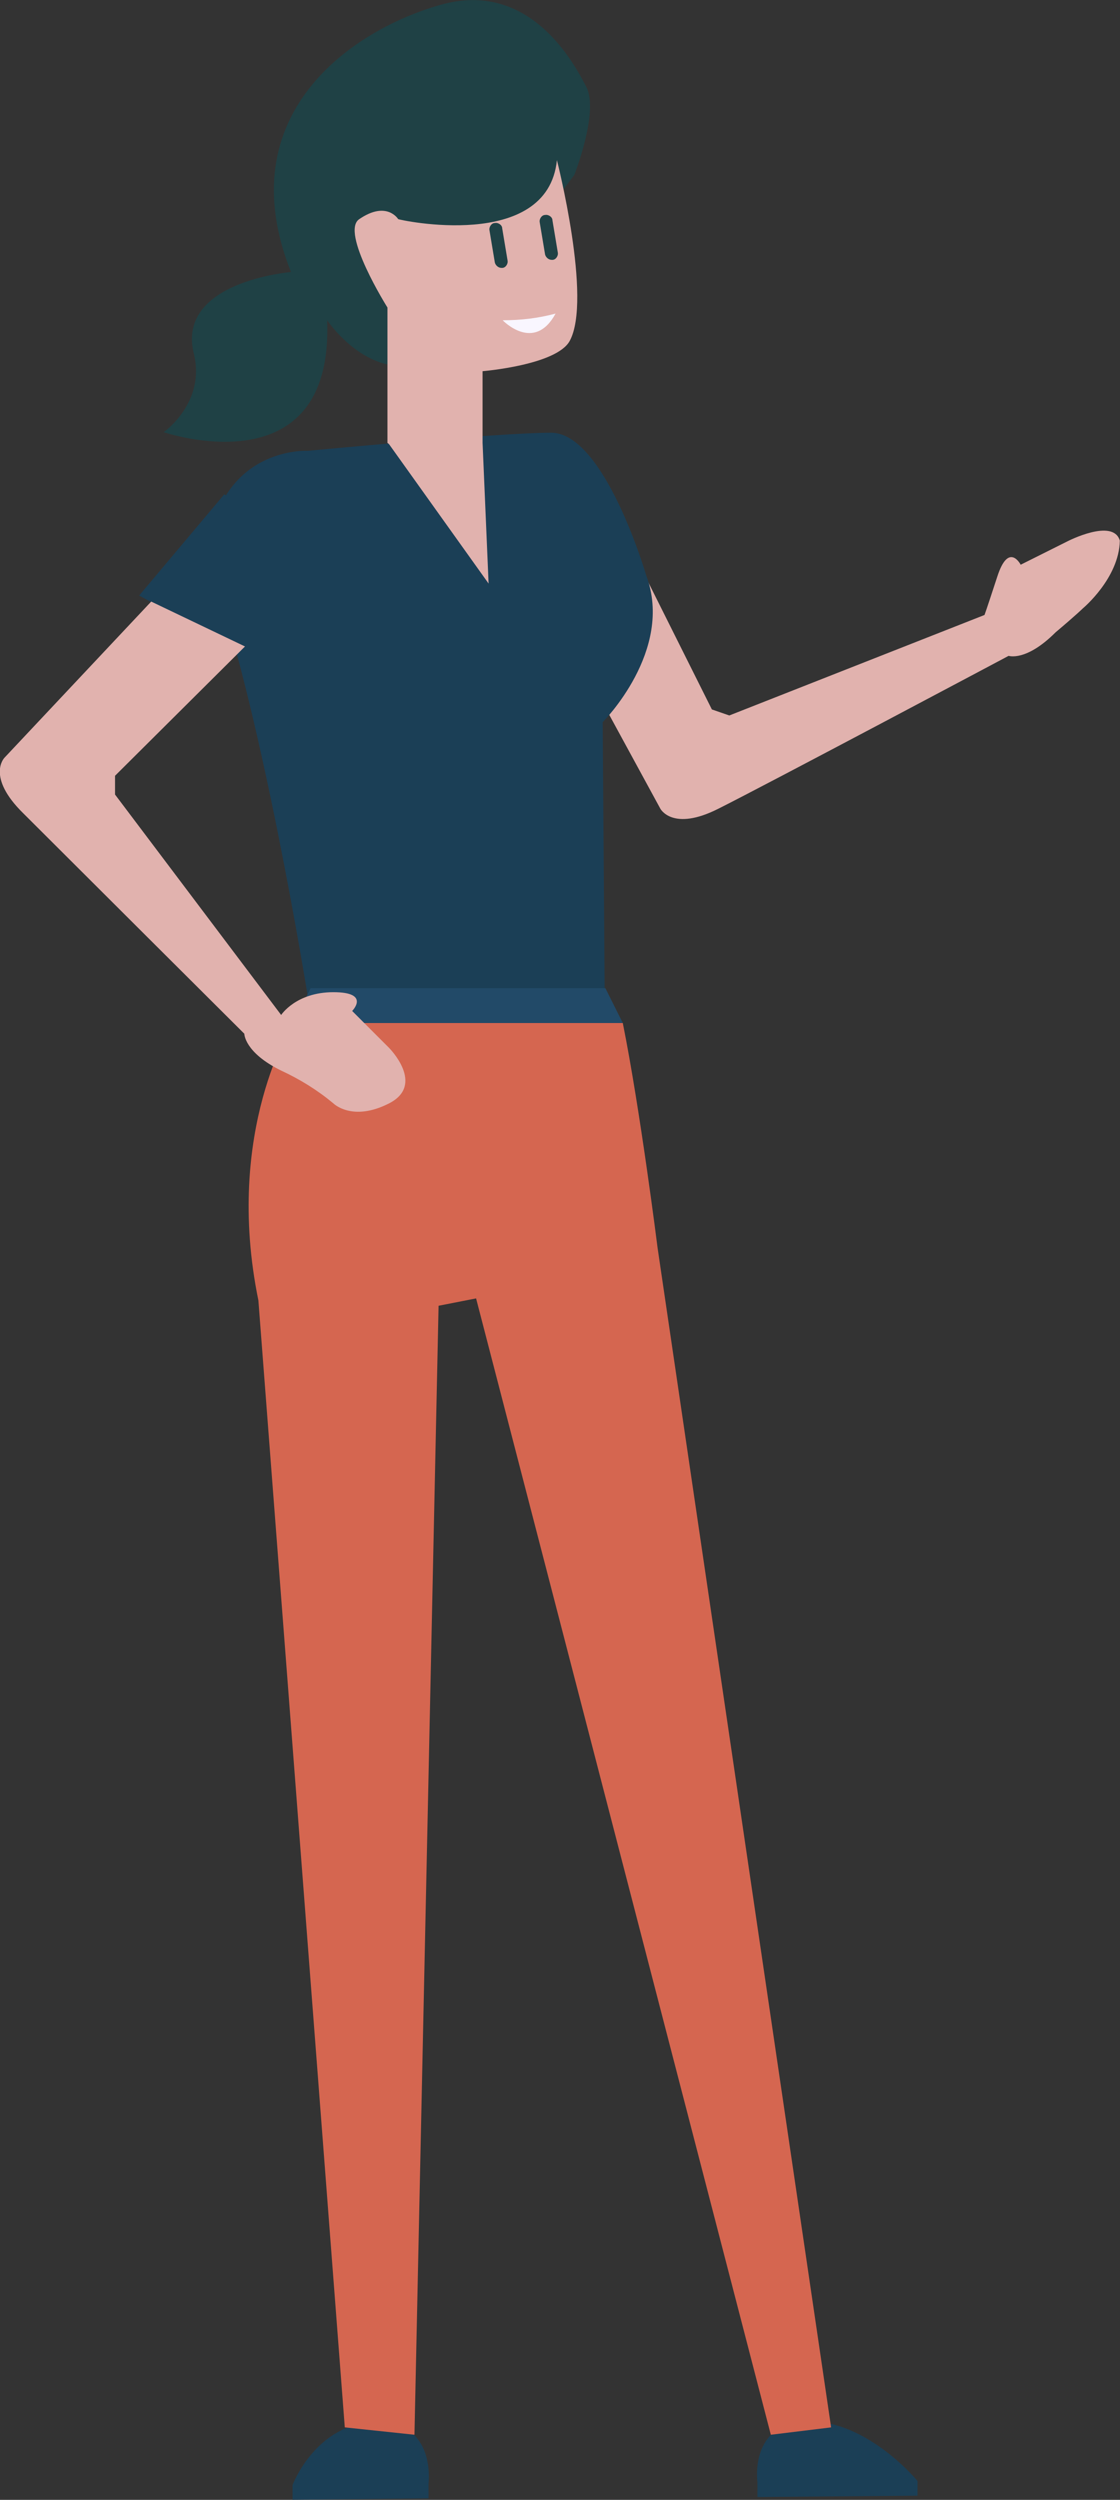 <?xml version="1.0" encoding="utf-8"?>
<!-- Generator: Adobe Illustrator 23.0.1, SVG Export Plug-In . SVG Version: 6.00 Build 0)  -->
<svg version="1.1" id="Calque_1" xmlns="http://www.w3.org/2000/svg" xmlns:xlink="http://www.w3.org/1999/xlink" x="0px" y="0px"
	 viewBox="0 0 167.2 373.1" style="enable-background:new 0 0 167.2 373.1;" xml:space="preserve">
<rect x="0" y="0" width="167.2" height="373.1" fill="#333333" stroke="none"/>
<style type="text/css">
	.st0{fill:#E1B2AE;}
	.st1{fill:#1B3F56;}
	.st2{fill:#D56650;}
	.st3{fill:#224A68;}
	.st4{fill:#1F4145;}
	.st5{fill:#F9F6FF;}
</style>
<g id="Groupe_1366" transform="translate(-802.527 -1186.916)">
	<path id="Tracé_1185" class="st0" d="M885.8,1279.5l15.3,28.1c0,0,1.8,3.5,8.7,0c7-3.5,43.3-22.8,43.3-22.8s2.6,0.9,7-3.5
		c3.2-2.7,4.1-3.6,4.1-3.6s5.4-4.5,5.5-10.1c-1-3.4-7.8,0.1-7.8,0.1l-7,3.5c0,0-1.8-3.5-3.5,1.8c-1.7,5.2-1.9,5.7-1.9,5.7l-38.1,15
		l-2.6-0.9l-12.2-24.4L885.8,1279.5z"/>
	<path id="Tracé_1186" class="st1" d="M846.2,1557.8c0,0,3.5-9.3,12.5-9.4c9-0.1,7.8,9.2,7.8,9.2l0,2.2l-20.3,0.2L846.2,1557.8z"/>
	<path id="Tracé_1187" class="st1" d="M939.5,1557.2c0,0-7.4-9-16.3-8.9c-8.9,0.1-7.6,9.1-7.6,9.1l0,2.2l23.9-0.2L939.5,1557.2z"/>
	<path id="Tracé_1188" class="st2" d="M926.6,1549.2l-25.9-176c0,0-2.6-20.7-5.2-33.6h-49.2c0,0-10.4,16-5.2,41.4l12.9,168.2
		l10.4,1.1l3.6-168.5l5.6-1.1l44,169.6L926.6,1549.2z"/>
	<path id="Tracé_1189" class="st1" d="M892.8,1335.7l-0.3-41c0,0,10.7-10.7,6.5-21.9c0,0-6.2-21.3-14.2-21.3
		c-8,0-36.3,2.7-36.3,2.7s-13.5-0.8-15.1,15.9c8,21.3,15.1,65.7,15.1,65.7L892.8,1335.7z"/>
	<path id="Tracé_1190" class="st3" d="M892.9,1334.4h-44l-2.6,5.2h49.2L892.9,1334.4z"/>
	<path id="Tracé_1191" class="st1" d="M836,1260.7l-12.7,15.1l19.7,10.8l3.6-19.7L836,1260.7z"/>
	<g id="Groupe_768" transform="translate(826.968 1186.916)">
		<path id="Tracé_1102" class="st4" d="M61.3,26.1c0,0,3.7-9.4,1.8-13.1s-8.5-16-21.7-12.3S9.6,17,19,40.6c0,0-17.2,1.4-14.5,12.2
			C6.3,60.1,0,64.5,0,64.5s25.4,8.7,24.4-16.7c0,0,3.8,5.7,9.5,6.7S61.3,26.1,61.3,26.1z"/>
		<path id="Tracé_1103" class="st0" d="M58.7,23.9c0,0,5.3,20.8,1.9,27c-2,3.6-13,4.5-13,4.5v10.7c0,0-6.3,6.3-14.2,0V45.9
			c0,0-7.1-11.3-4.2-13.2c4.1-2.8,5.8,0,5.8,0l0,0C35,32.8,57.3,37.7,58.7,23.9z"/>
		<path id="Tracé_1104" class="st0" d="M47.6,66.1l0.9,21l-15-21H47.6z"/>
		<path id="Tracé_1105" class="st5" d="M58.5,46.8c-2.6,0.7-5.2,1-7.9,1C50.6,47.8,55.3,52.7,58.5,46.8z"/>
	</g>
	<path id="Tracé_1192" class="st0" d="M825.1,1276.7l-21.9,23.3c0,0-2.8,2.8,2.8,8.3c5.5,5.5,33,32.9,33,32.9s0,2.8,5.5,5.5
		c2.8,1.3,5.4,2.9,7.8,4.9c0,0,2.8,2.8,8.3,0c5.5-2.8,0-8.3,0-8.3l-5.5-5.5c0,0,2.8-2.8-2.8-2.8s-7.8,3.4-7.8,3.4l-24.8-32.9v-2.8
		l19.4-19.3L825.1,1276.7z"/>
	<g>
		<path id="Tracé_1193_1_" class="st1" d="M884.2,1219.9l0.8,4.8"/>
		<path class="st4" d="M884.9,1225.7c-0.5,0-0.9-0.4-1-0.8l-0.8-4.8c-0.1-0.5,0.3-1.1,0.8-1.1c0.5-0.1,1.1,0.3,1.1,0.8l0.8,4.8
			c0.1,0.5-0.3,1.1-0.8,1.1C885,1225.7,885,1225.7,884.9,1225.7z"/>
	</g>
	<g>
		<path id="Tracé_1194_1_" class="st1" d="M876.6,1221.1l0.8,4.8"/>
		<path class="st4" d="M877.4,1226.9c-0.5,0-0.9-0.4-1-0.8l-0.8-4.8c-0.1-0.5,0.3-1.1,0.8-1.1c0.5-0.1,1.1,0.3,1.1,0.8l0.8,4.8
			c0.1,0.5-0.3,1.1-0.8,1.1C877.5,1226.9,877.4,1226.9,877.4,1226.9z"/>
	</g>
</g>
</svg>
